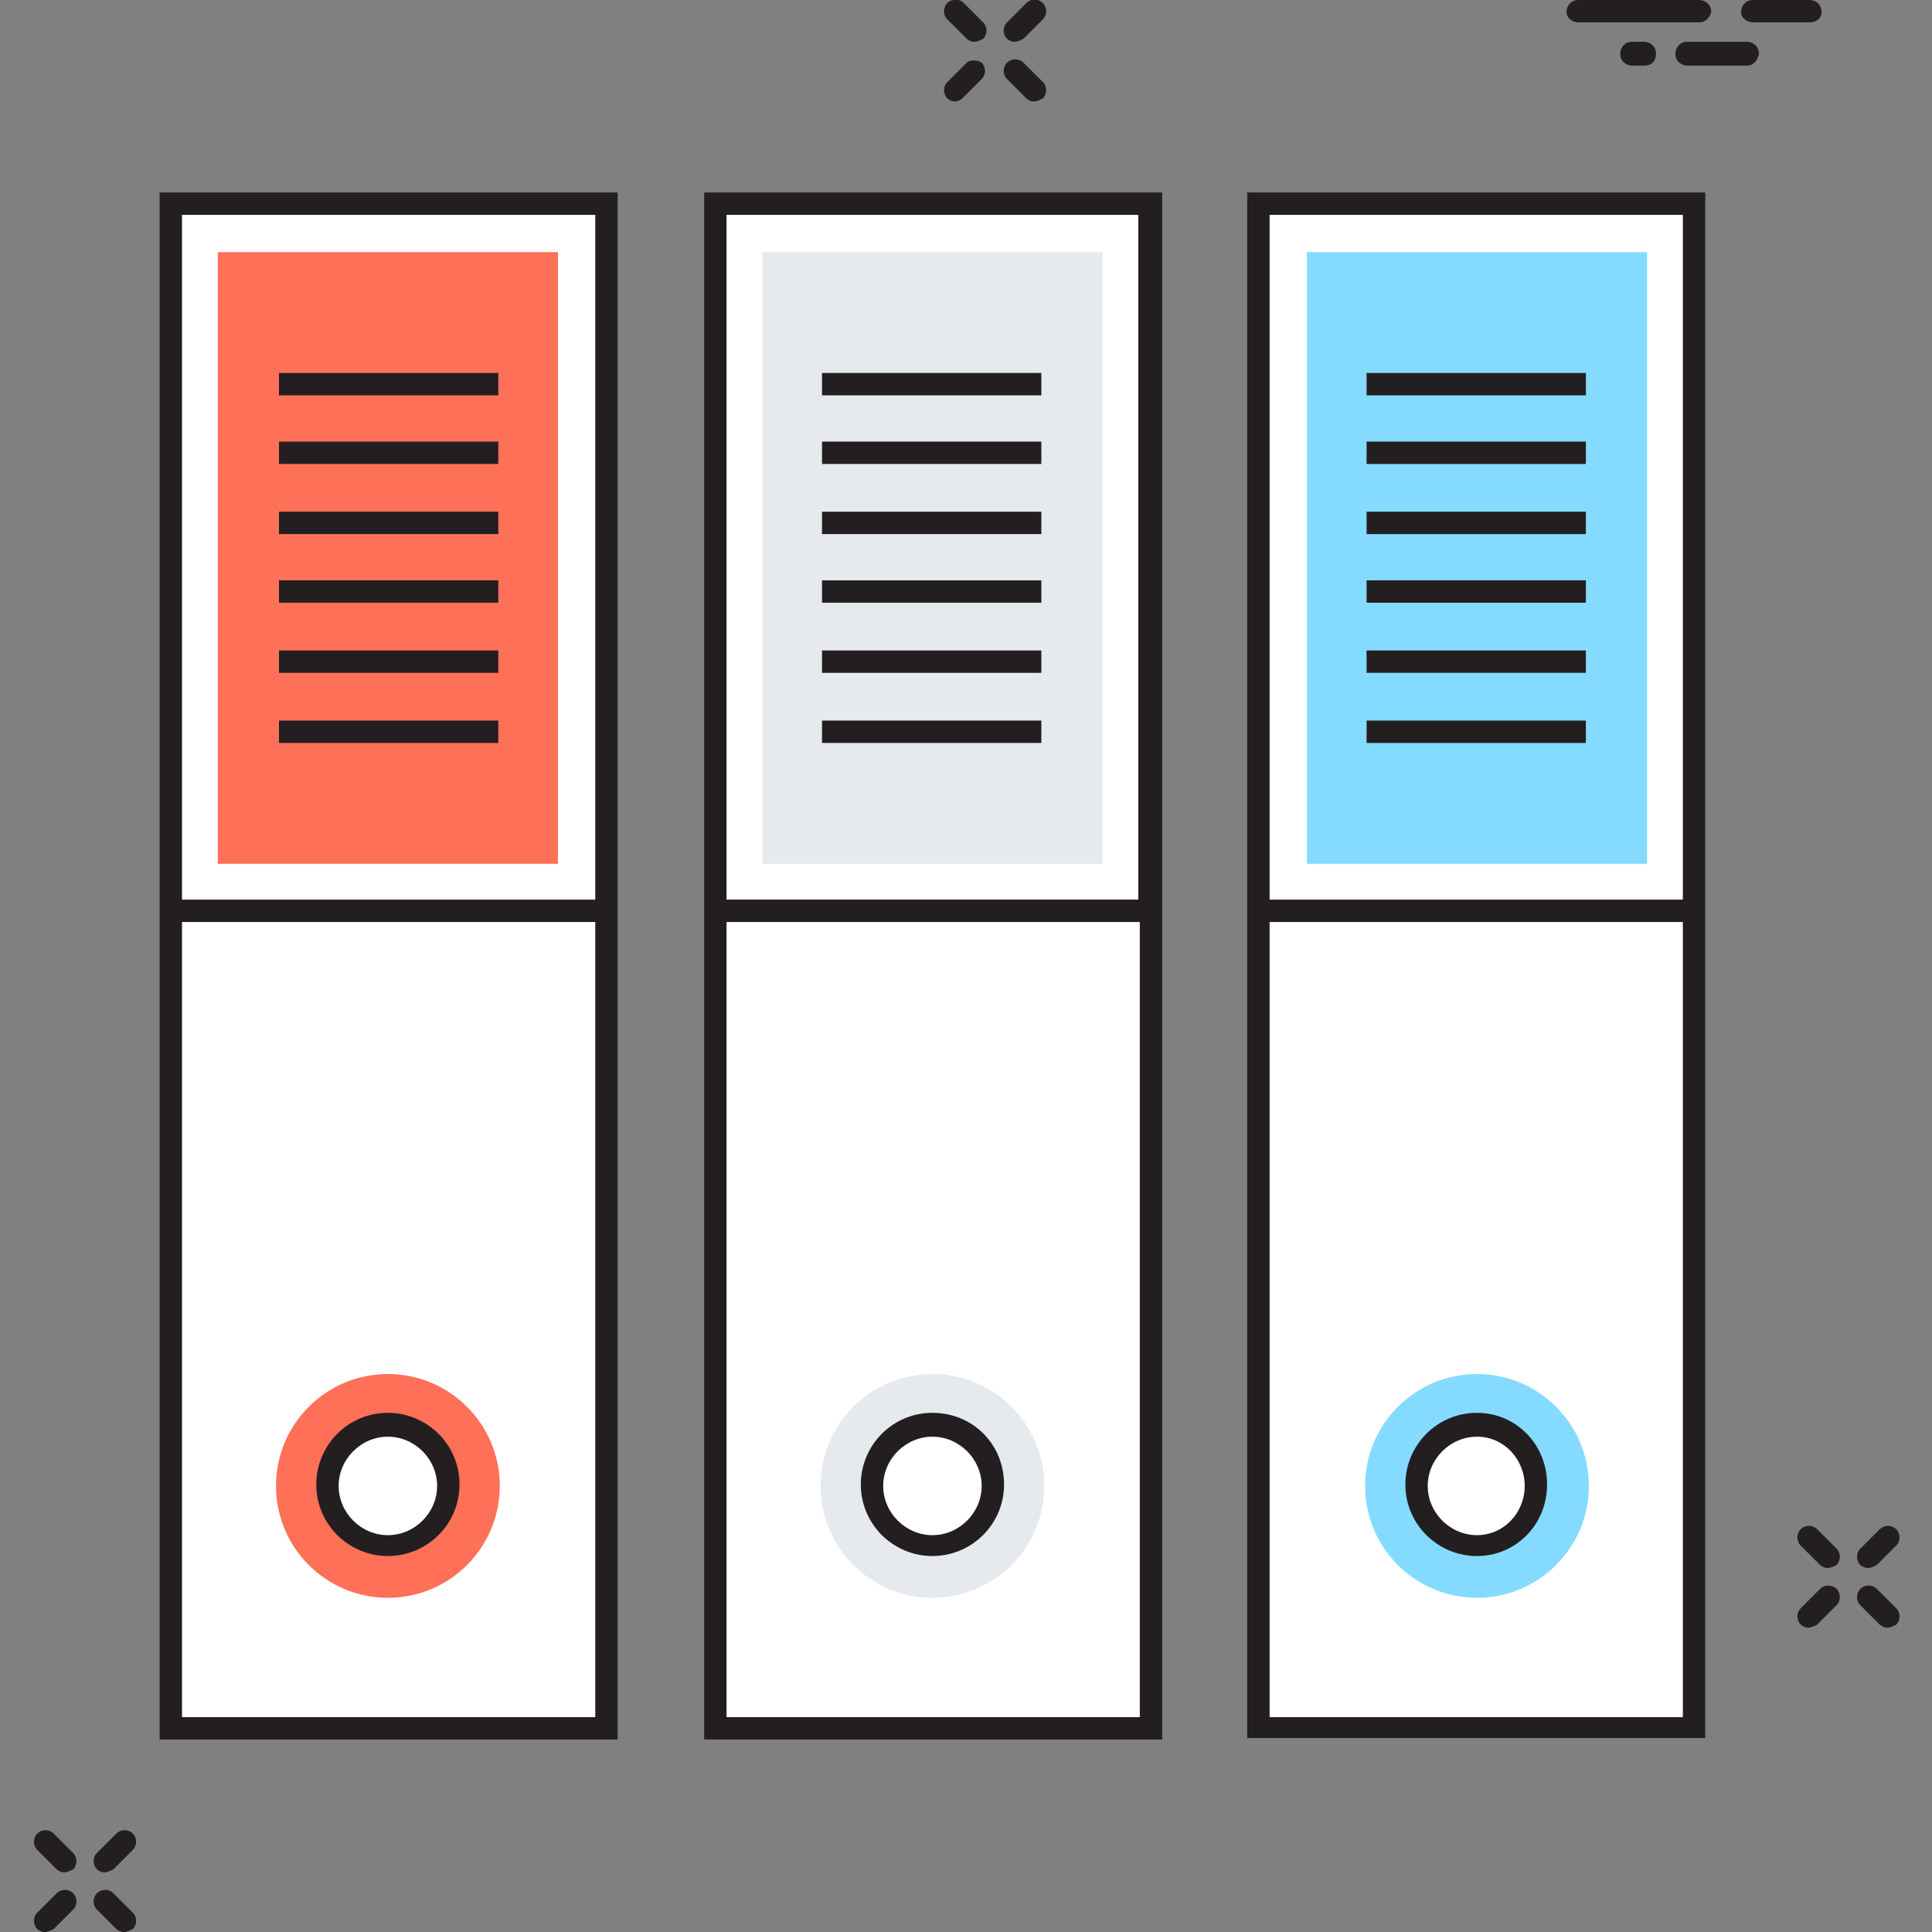 <?xml version="1.0" encoding="utf-8"?>
<!-- Generator: Adobe Illustrator 18.0.0, SVG Export Plug-In . SVG Version: 6.00 Build 0)  -->
<!DOCTYPE svg PUBLIC "-//W3C//DTD SVG 1.1//EN" "http://www.w3.org/Graphics/SVG/1.1/DTD/svg11.dtd">
<svg   width="100px" height="100px" version="1.1" id="Layer_1" xmlns="http://www.w3.org/2000/svg" xmlns:xlink="http://www.w3.org/1999/xlink" x="0px" y="0px"
	 viewBox="0 0 129.5 129.5" enable-background="new 0 0 129.5 129.5" xml:space="preserve">
<rect x="0" y="0" width="129.5" height="129.5" fill="#808080" stroke="none"/>
<g>
	<g>
		<rect x="11.4" y="13.7" fill="#FFFFFF" width="29.2" height="102.1"/>
		<rect x="11.4" y="13.7" fill="#FFFFFF" width="29.2" height="47.4"/>
		<rect x="14.6" y="16.9" fill="#FF7058" width="22.8" height="41"/>
		<line fill="#FFFFFF" x1="18.7" y1="25.7" x2="33.4" y2="25.7"/>
		<rect x="18.7" y="25" fill="#231F20" width="14.7" height="1.5"/>
		<line fill="#FFFFFF" x1="18.7" y1="30.4" x2="33.4" y2="30.4"/>
		<rect x="18.7" y="29.6" fill="#231F20" width="14.7" height="1.5"/>
		<line fill="#FFFFFF" x1="18.7" y1="35" x2="33.4" y2="35"/>
		<rect x="18.7" y="34.3" fill="#231F20" width="14.7" height="1.5"/>
		<line fill="#FFFFFF" x1="18.7" y1="39.7" x2="33.4" y2="39.7"/>
		<rect x="18.7" y="38.9" fill="#231F20" width="14.7" height="1.5"/>
		<line fill="#FFFFFF" x1="18.7" y1="44.3" x2="33.4" y2="44.3"/>
		<rect x="18.7" y="43.6" fill="#231F20" width="14.7" height="1.5"/>
		<line fill="#FFFFFF" x1="18.7" y1="49" x2="33.4" y2="49"/>
		<rect x="18.7" y="48.3" fill="#231F20" width="14.7" height="1.5"/>
		<circle fill="#FF7058" cx="26" cy="99.6" r="7.5"/>
		<path fill="#FFFFFF" d="M26,103.6c-2.2,0-4-1.8-4-4c0-2.2,1.8-4,4-4s4,1.8,4,4C30,101.8,28.2,103.6,26,103.6z"/>
		<path fill="#231F20" d="M26,104.3c-2.6,0-4.8-2.1-4.8-4.8c0-2.6,2.1-4.8,4.8-4.8c2.6,0,4.8,2.1,4.8,4.8
			C30.8,102.2,28.6,104.3,26,104.3z M26,96.3c-1.8,0-3.3,1.5-3.3,3.3s1.5,3.3,3.3,3.3s3.3-1.5,3.3-3.3S27.8,96.3,26,96.3z"/>
		<rect x="47.9" y="13.7" fill="#FFFFFF" width="29.2" height="102.1"/>
		<rect x="47.9" y="13.7" fill="#FFFFFF" width="29.2" height="47.4"/>
		<rect x="51.1" y="16.9" fill="#E6E9EE" width="22.8" height="41"/>
		<line fill="#FFFFFF" x1="55.1" y1="25.7" x2="69.9" y2="25.7"/>
		<rect x="55.1" y="25" fill="#231F20" width="14.7" height="1.5"/>
		<line fill="#FFFFFF" x1="55.1" y1="30.4" x2="69.9" y2="30.4"/>
		<rect x="55.1" y="29.6" fill="#231F20" width="14.7" height="1.5"/>
		<line fill="#FFFFFF" x1="55.1" y1="35" x2="69.9" y2="35"/>
		<rect x="55.1" y="34.3" fill="#231F20" width="14.7" height="1.5"/>
		<line fill="#FFFFFF" x1="55.1" y1="39.7" x2="69.9" y2="39.7"/>
		<rect x="55.1" y="38.9" fill="#231F20" width="14.7" height="1.5"/>
		<line fill="#FFFFFF" x1="55.1" y1="44.3" x2="69.9" y2="44.3"/>
		<rect x="55.1" y="43.6" fill="#231F20" width="14.7" height="1.5"/>
		<line fill="#FFFFFF" x1="55.1" y1="49" x2="69.9" y2="49"/>
		<rect x="55.1" y="48.3" fill="#231F20" width="14.7" height="1.5"/>
		<circle fill="#E6E9EE" cx="62.5" cy="99.6" r="7.5"/>
		<rect x="84.4" y="13.7" fill="#FFFFFF" width="29.2" height="102.1"/>
		<rect x="84.4" y="13.7" fill="#FFFFFF" width="29.2" height="47.4"/>
		<g>
			<path fill="#231F20" d="M10.7,116.6h30.7V12.9H10.7V116.6z M12.2,115.1V61.8h27.7v53.3H12.2z M39.9,14.4v45.9H12.2V14.4H39.9z"/>
			<path fill="#231F20" d="M47.2,116.6h30.7V12.9H47.2V116.6z M76.3,115.1H48.7V61.8h27.7V115.1z M76.3,14.4v45.9H48.7V14.4H76.3z"
				/>
			<path fill="#231F20" d="M83.6,12.9v103.6h30.7V12.9H83.6z M112.8,14.4v45.9H85.1V14.4H112.8z M85.1,115.1V61.8h27.7v53.3H85.1z"
				/>
		</g>
		<rect x="87.6" y="16.9" fill="#84DBFF" width="22.8" height="41"/>
		<line fill="#FFFFFF" x1="91.6" y1="25.7" x2="106.3" y2="25.7"/>
		<rect x="91.6" y="25" fill="#231F20" width="14.7" height="1.5"/>
		<line fill="#FFFFFF" x1="91.6" y1="30.4" x2="106.3" y2="30.4"/>
		<rect x="91.6" y="29.6" fill="#231F20" width="14.7" height="1.5"/>
		<line fill="#FFFFFF" x1="91.6" y1="35" x2="106.3" y2="35"/>
		<rect x="91.6" y="34.3" fill="#231F20" width="14.7" height="1.5"/>
		<line fill="#FFFFFF" x1="91.6" y1="39.7" x2="106.3" y2="39.7"/>
		<rect x="91.6" y="38.9" fill="#231F20" width="14.7" height="1.5"/>
		<line fill="#FFFFFF" x1="91.6" y1="44.3" x2="106.3" y2="44.3"/>
		<rect x="91.6" y="43.6" fill="#231F20" width="14.7" height="1.5"/>
		<line fill="#FFFFFF" x1="91.6" y1="49" x2="106.3" y2="49"/>
		<rect x="91.6" y="48.3" fill="#231F20" width="14.7" height="1.5"/>
		<circle fill="#84DBFF" cx="99" cy="99.6" r="7.5"/>
		<path fill="#FFFFFF" d="M62.5,103.6c-2.2,0-4-1.8-4-4c0-2.2,1.8-4,4-4c2.2,0,4,1.8,4,4C66.5,101.8,64.7,103.6,62.5,103.6z"/>
		<path fill="#231F20" d="M62.5,104.3c-2.6,0-4.8-2.1-4.8-4.8c0-2.6,2.1-4.8,4.8-4.8s4.8,2.1,4.8,4.8
			C67.3,102.2,65.1,104.3,62.5,104.3z M62.5,96.3c-1.8,0-3.3,1.5-3.3,3.3s1.5,3.3,3.3,3.3c1.8,0,3.3-1.5,3.3-3.3
			S64.3,96.3,62.5,96.3z"/>
		<path fill="#FFFFFF" d="M99,103.6c-2.2,0-4-1.8-4-4c0-2.2,1.8-4,4-4c2.2,0,4,1.8,4,4C103,101.8,101.2,103.6,99,103.6z"/>
		<path fill="#231F20" d="M99,104.3c-2.6,0-4.8-2.1-4.8-4.8c0-2.6,2.1-4.8,4.8-4.8c2.6,0,4.7,2.1,4.7,4.8
			C103.7,102.2,101.6,104.3,99,104.3z M99,96.3c-1.8,0-3.3,1.5-3.3,3.3s1.5,3.3,3.3,3.3c1.8,0,3.2-1.5,3.2-3.3S100.8,96.3,99,96.3z"
			/>
		<path fill="#231F20" d="M68,2.8c-0.2,0-0.4-0.1-0.5-0.2c-0.3-0.3-0.3-0.8,0-1.1l1.3-1.3c0.3-0.3,0.8-0.3,1.1,0
			c0.3,0.3,0.3,0.8,0,1.1l-1.3,1.3C68.4,2.7,68.2,2.8,68,2.8z"/>
		<path fill="#231F20" d="M64,6.8c-0.2,0-0.4-0.1-0.5-0.2c-0.3-0.3-0.3-0.8,0-1.1l1.3-1.3C65,4,65.5,4,65.8,4.2
			c0.3,0.3,0.3,0.8,0,1.1l-1.3,1.3C64.4,6.7,64.2,6.8,64,6.8z"/>
		<path fill="#231F20" d="M69.3,6.8c-0.2,0-0.4-0.1-0.5-0.2l-1.3-1.3c-0.3-0.3-0.3-0.8,0-1.1c0.3-0.3,0.8-0.3,1.1,0l1.3,1.3
			c0.3,0.3,0.3,0.8,0,1.1C69.7,6.7,69.5,6.8,69.3,6.8z"/>
		<path fill="#231F20" d="M65.3,2.8c-0.2,0-0.4-0.1-0.5-0.2l-1.3-1.3c-0.3-0.3-0.3-0.8,0-1.1c0.3-0.3,0.8-0.3,1.1,0l1.3,1.3
			c0.3,0.3,0.3,0.8,0,1.1C65.7,2.7,65.5,2.8,65.3,2.8z"/>
		<path fill="#231F20" d="M125.2,105.1c-0.2,0-0.4-0.1-0.5-0.2c-0.3-0.3-0.3-0.8,0-1.1l1.3-1.3c0.3-0.3,0.8-0.3,1.1,0
			c0.3,0.3,0.3,0.8,0,1.1l-1.3,1.3C125.6,105,125.4,105.1,125.2,105.1z"/>
		<path fill="#231F20" d="M121.2,109.1c-0.2,0-0.4-0.1-0.5-0.2c-0.3-0.3-0.3-0.8,0-1.1l1.3-1.3c0.3-0.3,0.8-0.3,1.1,0
			c0.3,0.3,0.3,0.8,0,1.1l-1.3,1.3C121.6,109,121.4,109.1,121.2,109.1z"/>
		<path fill="#231F20" d="M126.5,109.1c-0.2,0-0.4-0.1-0.5-0.2l-1.3-1.3c-0.3-0.3-0.3-0.8,0-1.1c0.3-0.3,0.8-0.3,1.1,0l1.3,1.3
			c0.3,0.3,0.3,0.8,0,1.1C126.9,109,126.7,109.1,126.5,109.1z"/>
		<path fill="#231F20" d="M122.5,105.1c-0.2,0-0.4-0.1-0.5-0.2l-1.3-1.3c-0.3-0.3-0.3-0.8,0-1.1c0.3-0.3,0.8-0.3,1.1,0l1.3,1.3
			c0.3,0.3,0.3,0.8,0,1.1C122.9,105,122.7,105.1,122.5,105.1z"/>
		<path fill="#231F20" d="M7,125.5c-0.2,0-0.4-0.1-0.5-0.2c-0.3-0.3-0.3-0.8,0-1.1l1.3-1.3c0.3-0.3,0.8-0.3,1.1,0
			c0.3,0.3,0.3,0.8,0,1.1l-1.3,1.3C7.4,125.4,7.2,125.5,7,125.5z"/>
		<path fill="#231F20" d="M3,129.5c-0.2,0-0.4-0.1-0.5-0.2c-0.3-0.3-0.3-0.8,0-1.1l1.3-1.3c0.3-0.3,0.8-0.3,1.1,0
			c0.3,0.3,0.3,0.8,0,1.1l-1.3,1.3C3.4,129.4,3.2,129.5,3,129.5z"/>
		<path fill="#231F20" d="M8.3,129.5c-0.2,0-0.4-0.1-0.5-0.2L6.5,128c-0.3-0.3-0.3-0.8,0-1.1c0.3-0.3,0.8-0.3,1.1,0l1.3,1.3
			c0.3,0.3,0.3,0.8,0,1.1C8.7,129.4,8.5,129.5,8.3,129.5z"/>
		<path fill="#231F20" d="M4.3,125.5c-0.2,0-0.4-0.1-0.5-0.2L2.5,124c-0.3-0.3-0.3-0.8,0-1.1c0.3-0.3,0.8-0.3,1.1,0l1.3,1.3
			c0.3,0.3,0.3,0.8,0,1.1C4.7,125.4,4.5,125.5,4.3,125.5z"/>
		<path fill="#231F20" d="M113.9,1.5h-8.1c-0.4,0-0.8-0.3-0.8-0.7c0-0.4,0.3-0.8,0.8-0.8h8.1c0.4,0,0.8,0.3,0.8,0.8
			C114.6,1.2,114.3,1.5,113.9,1.5z"/>
		<path fill="#231F20" d="M117.1,4.4h-4c-0.4,0-0.8-0.3-0.8-0.8c0-0.4,0.3-0.8,0.8-0.8h4c0.4,0,0.8,0.3,0.8,0.8
			C117.8,4.1,117.5,4.4,117.1,4.4z"/>
		<path fill="#231F20" d="M121.3,1.5h-3.8c-0.4,0-0.8-0.3-0.8-0.7c0-0.4,0.3-0.8,0.8-0.8h3.8c0.4,0,0.8,0.3,0.8,0.8
			C122.1,1.2,121.8,1.5,121.3,1.5z"/>
		<path fill="#231F20" d="M110.2,4.4h-0.8c-0.4,0-0.8-0.3-0.8-0.8c0-0.4,0.3-0.8,0.8-0.8h0.8c0.4,0,0.8,0.3,0.8,0.8
			C111,4.1,110.7,4.4,110.2,4.4z"/>
	</g>
</g>
</svg>
